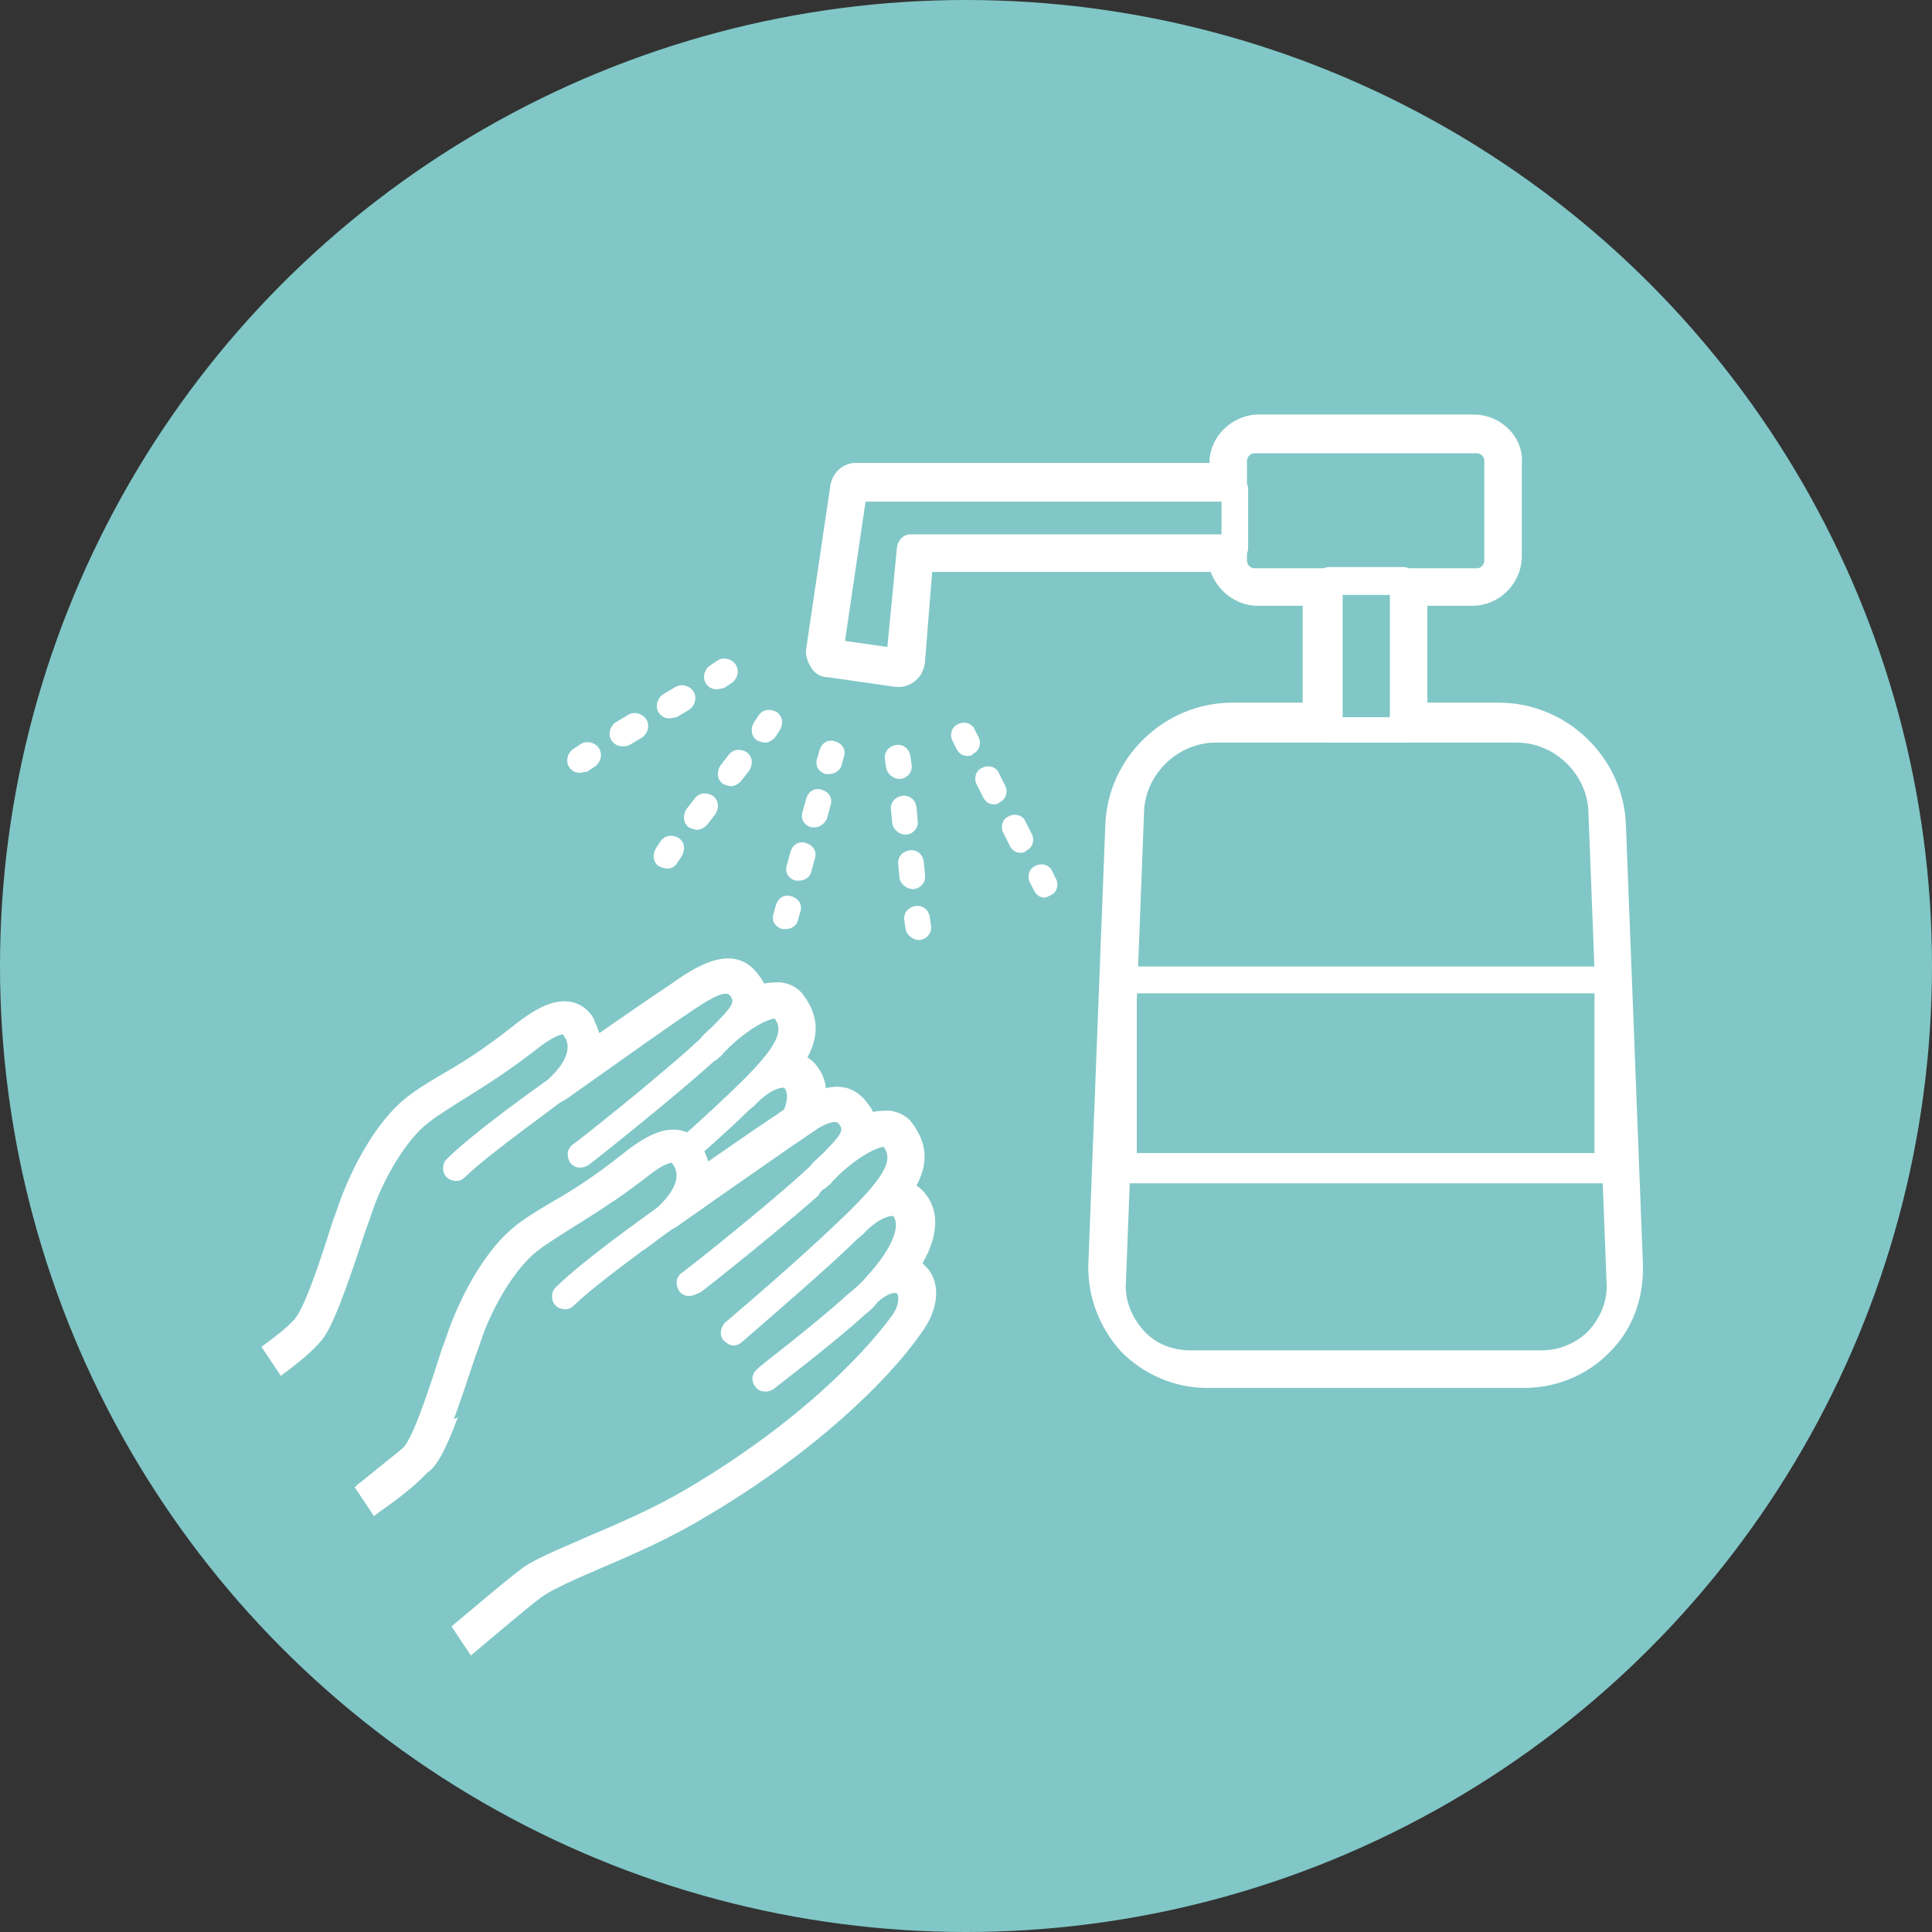 <svg width="140" height="140" viewBox="0 0 140 140" fill="none" xmlns="http://www.w3.org/2000/svg">
<rect x="0" y="0" width="140" height="140" fill="#333333" stroke="none"/>
<circle cx="70" cy="70" r="70" fill="#81C7C7"/>
<path d="M57.459 84.256C57.372 84.168 56.845 84.168 56.056 84.87C55.793 85.133 55.442 85.396 55.178 85.747C52.459 88.292 48.686 91.099 48.511 91.187C48.335 91.275 48.16 91.362 47.984 91.362C47.721 91.362 47.458 91.275 47.195 91.011C46.844 90.573 46.931 90.046 47.37 89.695C47.458 89.695 51.143 86.8 53.862 84.344C54.301 83.905 54.74 83.466 55.178 83.115C57.372 80.834 57.547 79.343 57.284 78.816C57.196 78.641 57.108 78.641 57.108 78.641C56.845 78.641 56.056 78.816 55.003 79.957C54.74 80.22 54.389 80.571 54.038 80.834C52.108 82.677 49.563 84.87 46.23 87.765C46.054 87.941 45.879 88.028 45.615 88.028C45.352 88.028 45.089 87.941 44.914 87.677C44.563 87.326 44.65 86.712 45.001 86.361C48.511 83.379 50.967 81.185 52.81 79.43C56.67 75.746 57.109 74.605 56.494 73.64C56.056 73.64 54.74 74.254 53.248 75.658L53.16 75.746L52.81 76.097C52.722 76.184 52.546 76.36 52.459 76.448L52.371 76.535L52.283 76.623C52.196 76.711 52.196 76.711 52.108 76.711C49.213 79.343 43.247 84.08 42.983 84.256C42.545 84.607 42.018 84.519 41.667 84.08C41.317 83.642 41.404 83.115 41.843 82.764C41.931 82.677 48.335 77.676 51.055 75.132C51.055 75.132 51.143 75.132 51.143 75.044C51.406 74.781 51.757 74.43 52.02 74.166C53.511 72.675 53.599 72.412 53.248 71.973C52.81 71.447 51.318 72.587 50.178 73.289L49.651 73.64C46.493 75.833 43.598 77.851 41.316 79.518C41.229 79.606 41.229 79.606 41.141 79.606C40.878 79.781 40.527 80.045 40.264 80.22C37.193 82.501 35 84.168 34.035 85.133C33.859 85.309 33.596 85.396 33.42 85.396C33.157 85.396 32.894 85.309 32.719 85.133C32.368 84.782 32.368 84.168 32.719 83.817C33.947 82.677 36.404 80.746 39.123 78.729C39.474 78.466 39.737 78.29 40.088 78.027C41.316 76.886 41.755 75.833 41.316 75.044L41.229 74.956C41.229 74.868 41.141 74.868 41.141 74.781C40.966 74.781 40.439 74.868 39.035 76.009C36.754 77.763 35 78.816 33.596 79.694C32.368 80.396 31.49 81.01 30.788 81.712C29.209 83.291 27.806 86.01 27.192 88.028L26.84 88.993C26.051 91.538 24.91 95.047 23.945 96.538C23.419 97.328 22.015 98.556 20.699 99.521L21.05 100.048L25.788 106.891L26.139 107.417C27.63 106.189 29.385 104.698 30.262 104.084C31.14 103.382 32.894 102.68 35.087 101.715C37.456 100.662 40.088 99.521 42.369 98.205C52.459 92.24 56.758 86.361 57.196 85.659C57.635 84.87 57.547 84.344 57.459 84.256Z" fill="#81C7C7"/>
<path d="M59.127 82.414C59.039 82.326 59.039 82.326 58.952 82.238C60.268 79.957 59.917 78.466 59.478 77.676C59.215 77.237 58.952 76.886 58.513 76.623C59.303 75.132 59.39 73.728 58.25 72.149C57.899 71.623 57.285 71.272 56.583 71.184C56.232 71.184 55.793 71.184 55.355 71.272C55.267 71.008 55.091 70.833 54.916 70.57C53.074 68.201 50.266 70.131 48.424 71.447L47.897 71.798C46.318 72.851 44.827 73.903 43.423 74.869C43.335 74.518 43.16 74.167 43.072 73.991V73.903C42.897 73.553 42.37 72.763 41.317 72.588C40.177 72.412 38.949 72.939 37.194 74.342C35.088 76.009 33.421 77.062 32.018 77.852C30.702 78.641 29.649 79.255 28.684 80.22C26.666 82.238 25.174 85.397 24.473 87.502L24.122 88.467C23.42 90.661 22.279 94.258 21.49 95.398C21.226 95.837 20.174 96.714 18.945 97.591L19.296 98.118L19.823 98.907L20.349 99.697C21.665 98.732 23.069 97.591 23.595 96.714C24.473 95.311 25.613 91.801 26.49 89.169L26.841 88.204C27.455 86.186 28.859 83.466 30.438 81.887C31.14 81.185 32.018 80.659 33.246 79.869C34.65 78.992 36.404 77.939 38.685 76.185C40.089 75.044 40.703 74.956 40.791 74.956C40.791 74.956 40.879 75.044 40.879 75.132L40.966 75.219C41.405 76.009 40.966 77.062 39.738 78.202C39.387 78.466 39.124 78.641 38.773 78.904C35.966 80.922 33.509 82.852 32.368 83.993C32.018 84.344 32.018 84.958 32.368 85.309C32.544 85.484 32.807 85.572 33.07 85.572C33.334 85.572 33.509 85.484 33.684 85.309C34.65 84.344 36.843 82.677 39.914 80.396C40.177 80.22 40.44 79.957 40.791 79.782C40.879 79.782 40.879 79.694 40.966 79.694C43.335 78.027 46.143 76.009 49.301 73.816L49.827 73.465C50.968 72.675 52.547 71.623 52.898 72.149C53.249 72.588 53.161 72.851 51.67 74.342C51.407 74.605 51.056 74.869 50.792 75.219C50.792 75.219 50.792 75.219 50.705 75.307C47.985 77.852 41.581 82.94 41.493 82.94C41.054 83.291 41.054 83.817 41.317 84.256C41.668 84.695 42.195 84.695 42.633 84.431C42.897 84.256 48.862 79.518 51.758 76.886C51.845 76.886 51.845 76.799 51.933 76.799L52.021 76.711L52.108 76.623C52.284 76.535 52.372 76.36 52.459 76.272L52.81 75.921L52.898 75.834C54.39 74.43 55.706 73.816 56.144 73.816C56.846 74.781 56.32 76.009 52.459 79.606C50.705 81.273 48.16 83.554 44.651 86.537C44.3 86.888 44.212 87.502 44.563 87.853C44.739 88.028 45.002 88.204 45.265 88.204C45.441 88.204 45.704 88.116 45.879 87.941C49.213 85.046 51.845 82.765 53.688 81.01C54.039 80.659 54.302 80.396 54.653 80.133C55.706 78.992 56.495 78.817 56.758 78.817C56.846 78.817 56.846 78.817 56.934 78.992C57.197 79.518 57.022 80.922 54.828 83.291C54.477 83.73 54.039 84.081 53.512 84.519C50.792 86.976 47.02 89.783 47.02 89.871C46.581 90.222 46.494 90.748 46.844 91.187C47.02 91.45 47.283 91.538 47.634 91.538C47.81 91.538 47.985 91.45 48.16 91.362C48.336 91.187 52.108 88.379 54.828 85.923C55.179 85.66 55.442 85.397 55.706 85.046C56.495 84.344 57.022 84.344 57.109 84.431C57.197 84.519 57.373 85.133 56.758 86.011C56.32 86.625 52.021 92.591 41.931 98.557C39.563 99.96 36.931 101.101 34.65 102.066C32.456 103.031 30.702 103.733 29.824 104.435C28.947 105.137 27.192 106.54 25.701 107.769L26.227 108.558L26.754 109.348L27.105 109.874C28.596 108.558 30.438 107.067 31.316 106.453C32.018 105.926 33.772 105.137 35.615 104.347C37.896 103.382 40.703 102.154 43.16 100.662C51.231 95.925 56.583 90.573 58.776 87.414C60.355 85.397 60.355 83.466 59.127 82.414Z" fill="white"/>
<path d="M65.356 93.555C65.268 93.468 64.742 93.468 63.952 94.17C63.689 94.433 63.426 94.696 63.075 95.047C60.355 97.591 56.583 100.399 56.407 100.486C56.232 100.574 56.056 100.662 55.881 100.662C55.618 100.662 55.354 100.574 55.091 100.311C54.74 99.872 54.828 99.346 55.267 98.995C55.354 98.995 59.039 96.1 61.759 93.643C62.198 93.205 62.636 92.766 63.075 92.415C65.268 90.134 65.444 88.642 65.18 88.116C65.093 87.941 65.005 87.941 65.005 87.941C64.742 87.853 63.952 88.116 62.9 89.257C62.636 89.52 62.285 89.871 61.934 90.134C60.004 91.976 57.46 94.17 54.126 97.065C53.951 97.24 53.775 97.328 53.512 97.328C53.249 97.328 52.986 97.24 52.81 96.977C52.459 96.626 52.547 96.012 52.898 95.661C56.407 92.678 58.864 90.485 60.706 88.73C64.566 85.045 65.005 83.905 64.391 82.94C63.952 82.94 62.636 83.554 61.145 84.958L61.057 85.045L60.706 85.396C60.618 85.484 60.443 85.659 60.355 85.747L60.267 85.835L60.18 85.923C60.092 86.01 60.092 86.01 60.004 86.01C57.109 88.642 51.143 93.38 50.88 93.555C50.441 93.906 49.915 93.819 49.564 93.38C49.213 92.941 49.301 92.415 49.739 92.064C49.827 91.976 56.232 86.975 58.952 84.431C58.952 84.431 58.952 84.431 59.039 84.344C59.302 84.08 59.653 83.817 59.916 83.466C61.408 81.975 61.496 81.712 61.145 81.273C60.706 80.746 59.215 81.799 58.074 82.589L57.548 82.94C54.389 85.133 51.494 87.151 49.125 88.818C49.038 88.906 49.038 88.906 48.95 88.906C48.687 89.081 48.336 89.344 48.073 89.52C45.002 91.801 42.809 93.468 41.843 94.433C41.668 94.608 41.405 94.696 41.229 94.696C40.966 94.696 40.703 94.608 40.528 94.433C40.177 94.082 40.177 93.468 40.528 93.117C41.756 91.976 44.212 90.046 46.932 88.028C47.283 87.765 47.546 87.59 47.897 87.326C49.125 86.186 49.564 85.133 49.125 84.344L49.038 84.256C49.038 84.168 48.95 84.168 48.95 84.08C48.774 84.08 48.248 84.168 46.844 85.309C44.563 87.063 42.809 88.116 41.405 88.993C40.177 89.695 39.299 90.309 38.597 91.011C37.018 92.591 35.614 95.31 35 97.328L34.649 98.293C33.86 100.837 32.719 104.347 31.754 105.838C31.14 106.891 29.122 108.382 27.543 109.523L27.894 110.049L32.632 116.98L32.982 117.507C34.649 116.103 36.93 114.173 37.983 113.383C38.861 112.681 40.615 111.979 42.809 111.014C45.177 109.962 47.809 108.821 50.09 107.505C60.18 101.539 64.479 95.661 64.917 94.959C65.531 94.257 65.444 93.643 65.356 93.555Z" fill="#81C7C7"/>
<path d="M67.022 91.713C66.934 91.626 66.934 91.626 66.846 91.538C68.162 89.257 67.811 87.765 67.373 86.976C67.11 86.537 66.846 86.186 66.408 85.923C67.197 84.431 67.285 83.028 66.145 81.448C65.794 80.922 65.18 80.571 64.478 80.483C64.127 80.483 63.688 80.483 63.249 80.571C63.162 80.308 62.986 80.132 62.811 79.869C60.968 77.5 58.161 79.43 56.318 80.746L55.792 81.097C54.213 82.15 52.721 83.203 51.318 84.168C51.23 83.817 51.054 83.466 50.967 83.291V83.203C50.791 82.852 50.265 82.063 49.212 81.887C48.072 81.712 46.843 82.238 45.089 83.642C42.983 85.309 41.316 86.362 39.912 87.151C38.596 87.941 37.544 88.555 36.578 89.52C34.561 91.538 33.069 94.696 32.367 96.802L32.016 97.767C31.314 99.96 30.174 103.557 29.384 104.698C29.033 105.224 27.542 106.452 25.875 107.593L26.226 108.119L26.752 108.909L27.279 109.699C28.858 108.646 30.876 107.067 31.49 106.014C32.367 104.61 33.508 101.101 34.385 98.469L34.736 97.504C35.35 95.486 36.754 92.766 38.333 91.187C39.035 90.485 39.912 89.959 41.141 89.169C42.544 88.292 44.299 87.239 46.58 85.484C47.984 84.344 48.598 84.256 48.686 84.256C48.686 84.256 48.773 84.344 48.773 84.431L48.861 84.519C49.3 85.309 48.861 86.362 47.633 87.502C47.282 87.765 47.019 87.941 46.668 88.204C43.86 90.222 41.404 92.152 40.263 93.292C39.912 93.643 39.912 94.257 40.263 94.608C40.439 94.784 40.702 94.872 40.965 94.872C41.228 94.872 41.404 94.784 41.579 94.608C42.544 93.643 44.738 91.977 47.808 89.695C48.072 89.52 48.335 89.257 48.686 89.081C48.773 89.081 48.773 88.993 48.861 88.993C51.23 87.326 54.037 85.309 57.196 83.115L57.722 82.764C58.863 81.975 60.442 80.922 60.793 81.448C61.144 81.887 61.056 82.15 59.565 83.642C59.301 83.905 58.95 84.168 58.687 84.519C58.687 84.519 58.687 84.519 58.599 84.607C55.88 87.151 49.475 92.24 49.388 92.24C48.949 92.591 48.949 93.117 49.212 93.556C49.563 93.994 50.089 93.994 50.528 93.731C50.791 93.556 56.757 88.818 59.652 86.186C59.74 86.186 59.74 86.098 59.828 86.098L59.916 86.01L60.003 85.923C60.179 85.835 60.266 85.66 60.354 85.572L60.705 85.221L60.793 85.133C62.284 83.73 63.6 83.115 64.039 83.115C64.741 84.081 64.214 85.309 60.354 88.906C58.599 90.573 56.055 92.854 52.546 95.837C52.195 96.188 52.107 96.802 52.458 97.153C52.634 97.328 52.897 97.504 53.16 97.504C53.336 97.504 53.599 97.416 53.774 97.24C57.108 94.345 59.74 92.064 61.582 90.309C61.933 89.959 62.197 89.695 62.547 89.432C63.6 88.292 64.39 88.116 64.653 88.116C64.741 88.116 64.741 88.116 64.829 88.292C65.092 88.818 64.916 90.222 62.723 92.591C62.372 93.029 61.933 93.38 61.407 93.819C58.687 96.275 54.915 99.083 54.915 99.171C54.476 99.522 54.388 100.048 54.739 100.487C54.915 100.75 55.178 100.837 55.529 100.837C55.704 100.837 55.88 100.75 56.055 100.662C56.231 100.487 60.003 97.679 62.723 95.222C63.074 94.959 63.337 94.696 63.6 94.345C64.39 93.643 64.916 93.643 65.004 93.731C65.092 93.819 65.267 94.433 64.653 95.31C64.214 95.924 59.916 101.89 49.826 107.856C47.457 109.26 44.825 110.4 42.544 111.365C40.351 112.331 38.596 113.032 37.719 113.734C36.666 114.524 34.385 116.454 32.718 117.858L33.245 118.647L33.771 119.437L34.122 119.963C35.789 118.56 38.158 116.542 39.21 115.752C39.912 115.226 41.667 114.436 43.509 113.647C45.79 112.681 48.598 111.453 51.054 109.962C59.126 105.224 64.478 99.872 66.671 96.714C68.162 94.784 68.162 92.766 67.022 91.713Z" fill="white"/>
<path d="M87.467 99.697C85.361 99.697 83.343 98.82 81.852 97.328C80.36 95.837 79.659 93.819 79.746 91.626L80.975 59.866C81.15 55.479 84.835 51.882 89.221 51.882H95.363V43.021H91.151C89.748 43.021 88.607 41.968 88.432 40.565H66.586L65.972 48.022C65.972 48.285 65.797 48.548 65.621 48.636C65.446 48.812 65.27 48.812 65.007 48.812C65.007 48.812 64.919 48.812 64.832 48.812L59.919 48.11C59.655 48.11 59.48 47.934 59.304 47.759C59.129 47.583 59.129 47.32 59.129 47.057L60.884 35.213C60.971 34.774 61.322 34.423 61.849 34.423H88.432V33.634C88.432 32.142 89.66 30.914 91.151 30.914H106.68C108.172 30.914 109.4 32.142 109.4 33.634V40.301C109.4 41.793 108.172 43.021 106.68 43.021H102.469V51.882H108.61C112.997 51.882 116.682 55.479 116.857 59.866L118.086 91.626C118.173 93.731 117.384 95.749 115.98 97.328C114.489 98.82 112.558 99.697 110.365 99.697H87.467Z" fill="#81C7C7"/>
<path d="M106.766 30.037H91.237C89.307 30.037 87.64 31.616 87.64 33.546H62.022C61.057 33.546 60.355 34.248 60.18 35.125L58.425 46.969C58.337 47.495 58.513 47.934 58.776 48.373C59.039 48.812 59.478 49.075 60.004 49.075L64.917 49.777C65.005 49.777 65.093 49.777 65.181 49.777C65.619 49.777 65.97 49.601 66.321 49.338C66.76 48.987 66.935 48.548 67.023 48.022L67.549 41.442H87.728C88.254 42.846 89.57 43.898 91.15 43.898H94.396V50.917H89.307C84.394 50.917 80.271 54.865 80.095 59.778L78.867 91.538C78.779 93.906 79.657 96.187 81.236 97.942C82.903 99.609 85.096 100.574 87.465 100.574H110.451C112.82 100.574 115.101 99.609 116.68 97.942C118.347 96.275 119.137 93.994 119.049 91.538L117.821 59.778C117.645 54.865 113.522 50.917 108.609 50.917H103.432V43.898H106.678C108.696 43.898 110.276 42.231 110.276 40.301V33.634C110.451 31.703 108.784 30.037 106.766 30.037ZM106.766 31.879C107.731 31.879 108.521 32.669 108.521 33.634V40.301C108.521 41.266 107.731 42.056 106.766 42.056H101.678V52.847H108.784C112.644 52.847 115.978 56.006 116.154 59.954L117.382 91.713C117.557 95.573 114.487 98.819 110.539 98.819H87.553C83.692 98.819 80.622 95.661 80.709 91.713L81.938 59.954C82.113 56.093 85.359 52.847 89.307 52.847H96.414V42.056H91.325C90.36 42.056 89.57 41.266 89.57 40.301V39.599H65.97L65.268 47.846L60.355 47.145L62.11 35.301H89.57V33.546C89.57 32.581 90.36 31.791 91.325 31.791H106.766" fill="white"/>
<path d="M108.52 40.653C108.52 41.442 107.819 42.144 107.029 42.144H90.886C90.096 42.144 89.394 41.442 89.394 40.653V33.371C89.394 32.581 90.096 31.879 90.886 31.879H107.029C107.819 31.879 108.52 32.581 108.52 33.371V40.653Z" fill="#81C7C7"/>
<path d="M90.888 32.844C90.625 32.844 90.362 33.107 90.362 33.37V40.652C90.362 40.916 90.625 41.179 90.888 41.179H107.031C107.294 41.179 107.558 40.916 107.558 40.652V33.37C107.558 33.107 107.294 32.844 107.031 32.844H90.888ZM107.031 43.021H90.888C89.572 43.021 88.519 41.968 88.519 40.652V33.37C88.519 32.054 89.572 31.002 90.888 31.002H107.031C108.347 31.002 109.4 32.054 109.4 33.37V40.652C109.488 41.968 108.435 43.021 107.031 43.021Z" fill="white"/>
<path d="M88.08 53.812C85.361 53.812 82.992 56.093 82.904 58.813L81.588 92.941C81.5 94.257 82.027 95.486 82.904 96.451C83.781 97.416 85.01 97.854 86.326 97.854H111.681C112.997 97.854 114.225 97.328 115.102 96.451C115.98 95.486 116.506 94.257 116.418 92.941L115.102 58.813C115.014 56.093 112.646 53.812 109.926 53.812H88.08ZM111.681 99.697H86.326C84.483 99.697 82.816 98.995 81.588 97.679C80.36 96.363 79.658 94.696 79.746 92.854L81.062 58.725C81.237 54.953 84.395 51.97 88.08 51.97H109.926C113.698 51.97 116.857 55.041 116.945 58.725L118.261 92.854C118.348 94.696 117.646 96.363 116.418 97.679C115.19 98.995 113.523 99.697 111.681 99.697Z" fill="white"/>
<path d="M101.676 42.144H96.324V52.935H101.676V42.144Z" fill="#81C7C7"/>
<path d="M97.293 51.97H100.715V43.109H97.293V51.97ZM101.68 53.812H96.328C95.802 53.812 95.363 53.374 95.363 52.847V42.056C95.363 41.53 95.802 41.091 96.328 41.091H101.68C102.206 41.091 102.645 41.53 102.645 42.056V52.847C102.557 53.374 102.206 53.812 101.68 53.812Z" fill="white"/>
<path d="M89.483 35.388H61.934L60.18 47.232L65.18 47.934L65.97 39.687H89.483V35.388Z" fill="#81C7C7"/>
<path d="M61.231 46.443L64.302 46.881L65.003 39.599C65.091 39.161 65.442 38.722 65.969 38.722H88.516V36.353H62.722L61.231 46.443ZM65.179 48.899C65.091 48.899 65.091 48.899 65.003 48.899L60.09 48.197C59.827 48.197 59.652 48.022 59.476 47.846C59.301 47.671 59.301 47.408 59.301 47.145L61.055 35.301C61.143 34.862 61.494 34.511 62.02 34.511H89.481C90.007 34.511 90.446 34.95 90.446 35.476V39.687C90.446 40.214 90.007 40.652 89.481 40.652H66.846L66.144 48.11C66.144 48.373 65.969 48.636 65.793 48.724C65.53 48.812 65.354 48.899 65.179 48.899Z" fill="white"/>
<path d="M82.377 83.905H115.541V71.973H82.377V83.905ZM116.506 85.747H81.5C80.974 85.747 80.535 85.308 80.535 84.782V71.008C80.535 70.482 80.974 70.043 81.5 70.043H116.506C117.032 70.043 117.471 70.482 117.471 71.008V84.782C117.471 85.308 117.032 85.747 116.506 85.747Z" fill="white"/>
<path d="M116.506 71.973H81.5C80.974 71.973 80.535 71.534 80.535 71.008C80.535 70.482 80.974 70.043 81.5 70.043H116.506C117.032 70.043 117.471 70.482 117.471 71.008C117.471 71.534 117.032 71.973 116.506 71.973Z" fill="white"/>
<path d="M117.031 85.484H80.973C80.447 85.484 80.008 85.045 80.008 84.519C80.008 83.993 80.447 83.554 80.973 83.554H117.031C117.558 83.554 117.996 83.993 117.996 84.519C117.996 85.045 117.558 85.484 117.031 85.484Z" fill="white"/>
<path d="M60.096 56.094C60.008 56.094 59.92 56.094 59.832 56.094C59.306 55.918 59.043 55.479 59.218 54.953L59.394 54.339C59.569 53.812 60.008 53.549 60.534 53.725C61.061 53.9 61.324 54.339 61.148 54.865L60.973 55.48C60.885 55.83 60.447 56.094 60.096 56.094Z" fill="white"/>
<path d="M59.041 59.954C58.953 59.954 58.865 59.954 58.778 59.954C58.251 59.778 57.988 59.34 58.163 58.813L58.427 57.848C58.602 57.322 59.041 57.059 59.567 57.234C60.093 57.41 60.357 57.848 60.181 58.374L59.918 59.34C59.743 59.691 59.392 59.954 59.041 59.954ZM57.9 63.814C57.812 63.814 57.725 63.814 57.637 63.814C57.111 63.639 56.847 63.2 57.023 62.673L57.286 61.708C57.462 61.182 57.9 60.919 58.427 61.094C58.953 61.27 59.216 61.708 59.041 62.235L58.778 63.2C58.69 63.551 58.339 63.814 57.9 63.814Z" fill="white"/>
<path d="M56.935 67.323C56.848 67.323 56.76 67.323 56.672 67.323C56.146 67.148 55.883 66.709 56.058 66.183L56.233 65.569C56.409 65.042 56.848 64.779 57.374 64.954C57.9 65.13 58.164 65.569 57.988 66.095L57.813 66.709C57.725 67.06 57.374 67.323 56.935 67.323Z" fill="white"/>
<path d="M55.442 53.813C55.266 53.813 55.003 53.725 54.828 53.637C54.389 53.286 54.389 52.76 54.652 52.321L55.003 51.795C55.354 51.356 55.88 51.356 56.319 51.619C56.758 51.97 56.758 52.497 56.495 52.935L56.144 53.462C55.968 53.637 55.705 53.813 55.442 53.813Z" fill="white"/>
<path d="M52.984 56.971C52.809 56.971 52.546 56.883 52.37 56.795C51.931 56.444 51.932 55.918 52.195 55.48L52.809 54.69C53.16 54.251 53.686 54.251 54.125 54.514C54.563 54.865 54.564 55.392 54.3 55.83L53.686 56.62C53.511 56.795 53.248 56.971 52.984 56.971ZM50.528 60.129C50.352 60.129 50.089 60.042 49.914 59.954C49.475 59.603 49.475 59.077 49.738 58.638L50.352 57.848C50.703 57.41 51.23 57.41 51.668 57.673C52.107 58.024 52.107 58.55 51.844 58.989L51.23 59.778C51.054 59.954 50.791 60.129 50.528 60.129Z" fill="white"/>
<path d="M48.336 62.937C48.161 62.937 47.898 62.849 47.722 62.761C47.284 62.41 47.284 61.884 47.547 61.445L47.898 60.919C48.249 60.48 48.775 60.48 49.214 60.743C49.652 61.094 49.652 61.621 49.389 62.059L49.038 62.586C48.863 62.849 48.6 62.937 48.336 62.937Z" fill="white"/>
<path d="M51.933 49.952C51.582 49.952 51.319 49.777 51.143 49.514C50.88 49.075 51.056 48.461 51.494 48.197L52.02 47.847C52.459 47.583 53.073 47.759 53.337 48.197C53.6 48.636 53.424 49.25 52.986 49.514L52.459 49.864C52.284 49.864 52.108 49.952 51.933 49.952Z" fill="white"/>
<path d="M48.511 52.058C48.16 52.058 47.897 51.882 47.721 51.619C47.458 51.181 47.633 50.566 48.072 50.303L48.949 49.777C49.388 49.514 50.002 49.689 50.265 50.128C50.529 50.566 50.353 51.18 49.914 51.444L49.037 51.97C48.862 51.97 48.686 52.058 48.511 52.058ZM45.089 54.076C44.738 54.076 44.475 53.9 44.299 53.637C44.036 53.198 44.212 52.584 44.65 52.321L45.528 51.795C45.966 51.531 46.581 51.707 46.844 52.145C47.107 52.584 46.931 53.198 46.493 53.462L45.615 53.988C45.44 54.076 45.264 54.076 45.089 54.076Z" fill="white"/>
<path d="M42.019 56.006C41.668 56.006 41.405 55.83 41.229 55.567C40.966 55.128 41.141 54.514 41.58 54.251L42.106 53.9C42.545 53.637 43.159 53.812 43.422 54.251C43.686 54.69 43.51 55.304 43.072 55.567L42.545 55.918C42.282 55.918 42.194 56.006 42.019 56.006Z" fill="white"/>
<path d="M65.18 56.444C64.741 56.444 64.302 56.093 64.215 55.655L64.127 55.041C64.039 54.514 64.39 54.075 64.916 53.988C65.443 53.9 65.881 54.251 65.969 54.777L66.057 55.392C66.145 55.918 65.794 56.357 65.267 56.444H65.18Z" fill="white"/>
<path d="M65.621 60.48C65.182 60.48 64.744 60.129 64.656 59.691L64.568 58.726C64.48 58.199 64.831 57.761 65.358 57.673C65.884 57.585 66.323 57.936 66.41 58.462L66.498 59.428C66.586 59.954 66.235 60.393 65.709 60.48C65.709 60.48 65.709 60.48 65.621 60.48ZM66.147 64.428C65.709 64.428 65.27 64.077 65.182 63.639L65.094 62.674C65.007 62.147 65.358 61.709 65.884 61.621C66.41 61.533 66.849 61.884 66.937 62.41L67.025 63.376C67.112 63.902 66.761 64.341 66.235 64.428H66.147Z" fill="white"/>
<path d="M66.586 68.113C66.147 68.113 65.708 67.762 65.621 67.323L65.533 66.709C65.445 66.183 65.796 65.744 66.323 65.656C66.849 65.569 67.288 65.92 67.375 66.446L67.463 67.06C67.551 67.587 67.2 68.025 66.674 68.113H66.586Z" fill="white"/>
<path d="M70.094 54.777C69.743 54.777 69.48 54.602 69.305 54.251L69.042 53.724C68.778 53.286 68.954 52.672 69.393 52.496C69.831 52.233 70.445 52.408 70.621 52.847L70.884 53.373C71.147 53.812 70.972 54.426 70.533 54.602C70.445 54.777 70.27 54.777 70.094 54.777Z" fill="white"/>
<path d="M72.024 58.287C71.673 58.287 71.41 58.111 71.234 57.76L70.796 56.883C70.532 56.444 70.708 55.83 71.147 55.655C71.585 55.392 72.199 55.567 72.375 56.006L72.813 56.883C73.077 57.322 72.901 57.936 72.463 58.111C72.287 58.287 72.199 58.287 72.024 58.287ZM73.954 61.796C73.603 61.796 73.34 61.62 73.164 61.27L72.726 60.392C72.463 59.954 72.638 59.34 73.077 59.164C73.515 58.901 74.129 59.076 74.305 59.515L74.743 60.392C75.007 60.831 74.831 61.445 74.393 61.621C74.217 61.796 74.129 61.796 73.954 61.796Z" fill="white"/>
<path d="M75.708 65.042C75.357 65.042 75.094 64.867 74.918 64.516L74.655 63.99C74.392 63.551 74.567 62.937 75.006 62.761C75.445 62.498 76.059 62.674 76.234 63.112L76.497 63.639C76.76 64.077 76.585 64.692 76.146 64.867C75.971 64.955 75.796 65.042 75.708 65.042Z" fill="white"/>
</svg>
